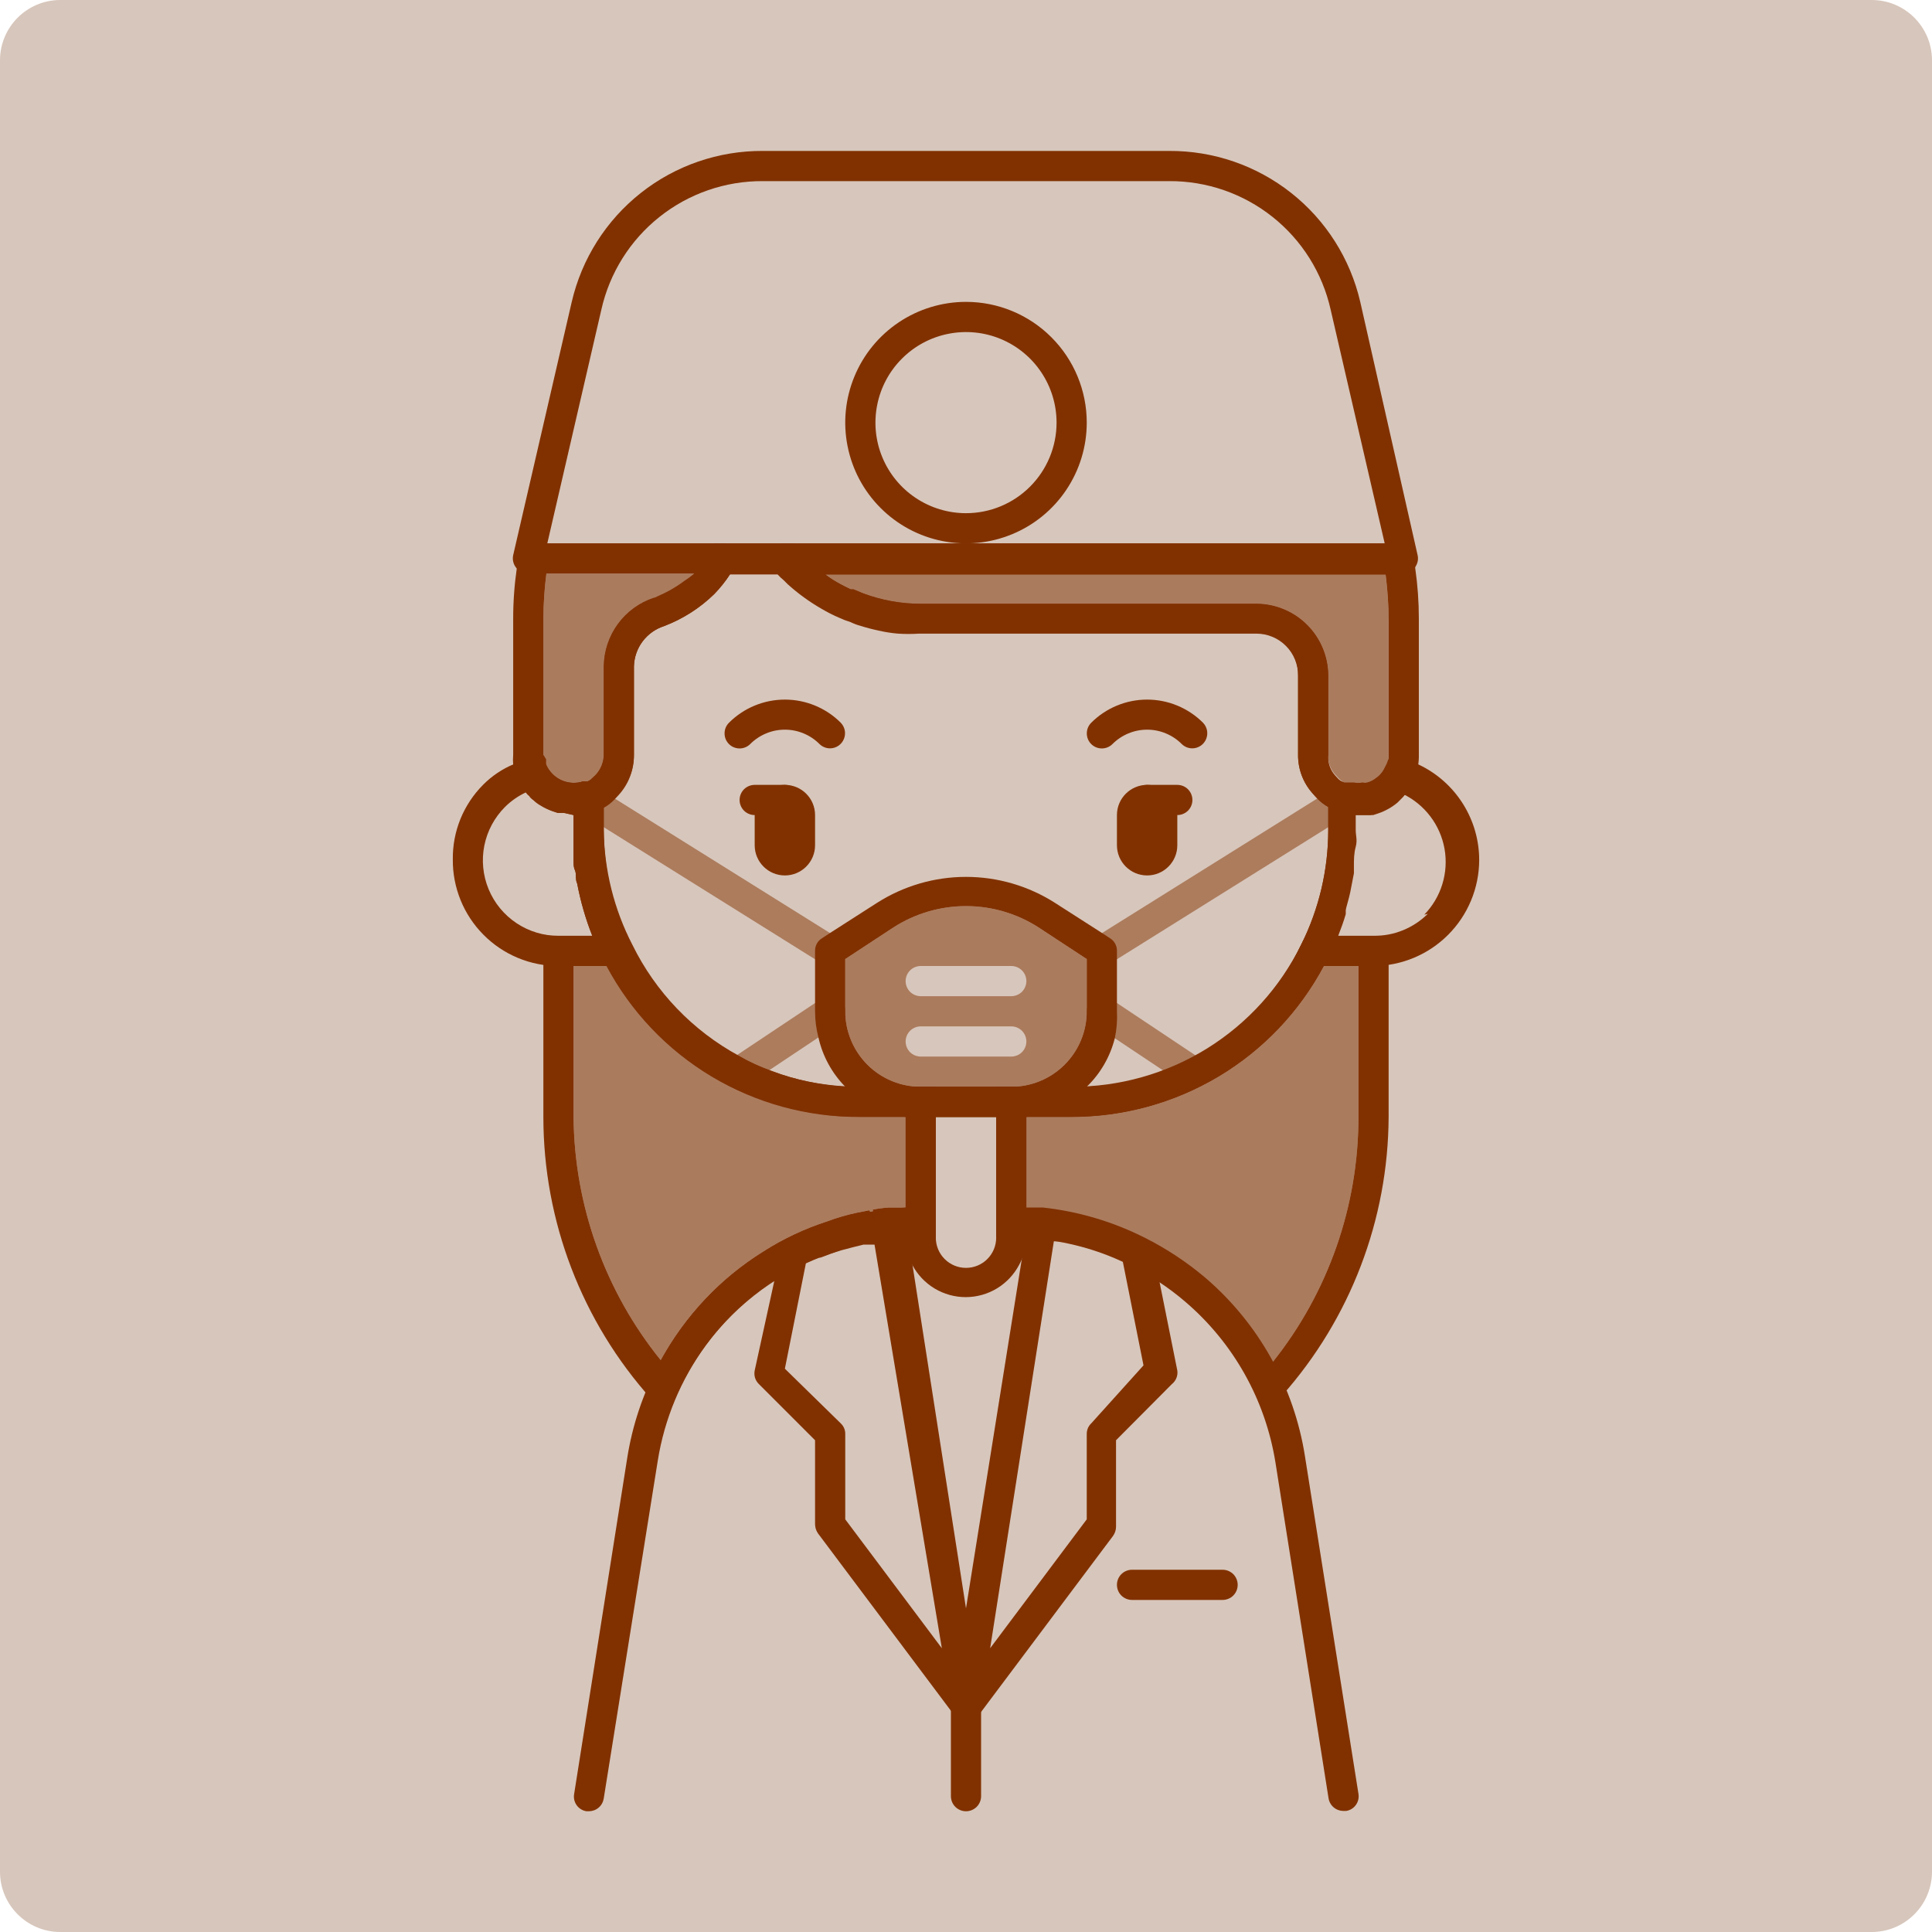 <?xml version="1.0" encoding="UTF-8"?> <svg xmlns="http://www.w3.org/2000/svg" width="64" height="64" viewBox="0 0 64 64" fill="none"><g clip-path="url(#clip0_24_96)"><path d="M62 0H2C0.895 0 0 0.895 0 2V62C0 63.105 0.895 64 2 64H62C63.105 64 64 63.105 64 62V2C64 0.895 63.105 0 62 0Z" fill="#D7C6BB"></path><path d="M44.7 26H44.65H44.54L44.44 25.93L44.35 25.86L44.24 25.74C44.147 25.642 44.078 25.525 44.036 25.397C43.994 25.269 43.982 25.133 44 25V22.38C43.997 21.75 43.746 21.146 43.3 20.7C42.854 20.254 42.25 20.003 41.62 20H30.5C29.844 20 29.194 19.881 28.58 19.65L28.27 19.52H28.18L27.75 19.3C27.61 19.22 27.48 19.13 27.35 19.04C27.01 18.799 26.698 18.52 26.42 18.21L26.27 18H23.67L23.52 18.25C23.383 18.523 23.208 18.776 23 19C22.908 19.089 22.811 19.172 22.71 19.25C22.41 19.489 22.072 19.675 21.71 19.8C21.222 19.95 20.794 20.25 20.487 20.657C20.18 21.065 20.009 21.56 20 22.07V25C19.997 25.244 19.904 25.479 19.74 25.66L19.56 25.83L19.46 25.89H19.35H19.3L19 25.99V27.5V28.05C19 28.05 19 28.35 19 28.5C19 28.65 19 28.73 19.05 28.84C19.1 28.95 19.05 29.13 19.12 29.27C19.232 29.861 19.399 30.441 19.62 31C19.714 31.245 19.821 31.486 19.94 31.72L20.09 32C20.896 33.515 22.101 34.782 23.574 35.663C25.048 36.544 26.733 37.006 28.45 37H35.45C37.167 37.006 38.852 36.544 40.326 35.663C41.799 34.782 43.004 33.515 43.81 32L43.96 31.72C44.079 31.486 44.186 31.245 44.28 31C44.37 30.76 44.46 30.53 44.53 30.28C44.53 30.28 44.53 30.2 44.53 30.15C44.53 30.1 44.64 29.75 44.68 29.55C44.72 29.35 44.76 29.14 44.8 28.93V28.69C44.8 28.48 44.8 28.27 44.86 28.05C44.92 27.83 44.86 27.68 44.86 27.5V26.05L44.7 26ZM44 27.5C43.999 28.812 43.694 30.105 43.11 31.28C42.353 32.857 41.122 34.157 39.59 35C39.247 35.201 38.885 35.368 38.51 35.5C37.705 35.8 36.858 35.968 36 36C35.85 36.01 35.7 36.01 35.55 36H28.55C28.4 36.01 28.25 36.01 28.1 36C27.227 35.963 26.366 35.784 25.55 35.47C25.175 35.338 24.813 35.171 24.47 34.97C22.945 34.14 21.715 32.858 20.95 31.3C20.342 30.124 20.017 28.823 20 27.5V26.73C20.134 26.656 20.256 26.562 20.36 26.45L20.49 26.31C20.818 25.952 21 25.485 21 25V22.07C21.009 21.772 21.109 21.484 21.288 21.246C21.468 21.008 21.716 20.831 22 20.74C22.62 20.504 23.185 20.143 23.66 19.68C23.854 19.48 24.028 19.263 24.18 19.03H25.76C25.822 19.099 25.888 19.162 25.96 19.22L26.09 19.35C26.436 19.663 26.815 19.938 27.22 20.17C27.404 20.279 27.594 20.375 27.79 20.46C27.916 20.519 28.047 20.569 28.18 20.61C28.282 20.66 28.39 20.701 28.5 20.73C28.7 20.794 28.904 20.847 29.11 20.89C29.321 20.939 29.535 20.972 29.75 20.99C29.98 21.005 30.21 21.005 30.44 20.99H41.62C41.802 20.99 41.982 21.026 42.15 21.096C42.319 21.166 42.471 21.268 42.599 21.398C42.728 21.527 42.829 21.68 42.898 21.849C42.967 22.017 43.001 22.198 43 22.38V25C42.995 25.472 43.166 25.928 43.48 26.28C43.528 26.341 43.582 26.398 43.64 26.45C43.746 26.56 43.867 26.654 44 26.73V27.5Z" fill="#813100"></path><path d="M27.5 24.79C27.369 24.791 27.244 24.741 27.15 24.65C26.999 24.498 26.82 24.378 26.623 24.296C26.425 24.213 26.214 24.171 26 24.171C25.786 24.171 25.574 24.213 25.377 24.296C25.18 24.378 25 24.498 24.85 24.65C24.756 24.742 24.631 24.793 24.5 24.793C24.369 24.793 24.243 24.742 24.15 24.65C24.103 24.604 24.066 24.548 24.04 24.487C24.015 24.426 24.002 24.361 24.002 24.295C24.002 24.229 24.015 24.164 24.04 24.103C24.066 24.042 24.103 23.986 24.15 23.94C24.641 23.45 25.306 23.175 26 23.175C26.693 23.175 27.359 23.45 27.85 23.94C27.918 24.01 27.965 24.098 27.984 24.195C28.002 24.291 27.992 24.39 27.955 24.48C27.918 24.571 27.855 24.649 27.774 24.704C27.693 24.759 27.598 24.789 27.5 24.79Z" fill="#813100"></path><path d="M39.5 24.79C39.369 24.791 39.244 24.741 39.15 24.65C38.999 24.498 38.82 24.378 38.623 24.296C38.425 24.213 38.214 24.171 38 24.171C37.786 24.171 37.574 24.213 37.377 24.296C37.18 24.378 37 24.498 36.85 24.65C36.756 24.742 36.631 24.793 36.5 24.793C36.369 24.793 36.243 24.742 36.15 24.65C36.103 24.604 36.066 24.548 36.04 24.487C36.015 24.426 36.002 24.361 36.002 24.295C36.002 24.229 36.015 24.164 36.04 24.103C36.066 24.042 36.103 23.986 36.15 23.94C36.641 23.45 37.306 23.175 38 23.175C38.693 23.175 39.359 23.45 39.85 23.94C39.918 24.01 39.965 24.098 39.984 24.195C40.002 24.291 39.992 24.39 39.955 24.48C39.918 24.571 39.855 24.649 39.774 24.704C39.693 24.759 39.598 24.789 39.5 24.79Z" fill="#813100"></path><path d="M20.89 31.28C20.306 30.105 20.002 28.812 20 27.5V25.69L19.46 25.89H19.35H19.3C19.095 25.952 18.876 25.947 18.674 25.875C18.473 25.803 18.3 25.668 18.18 25.49C18.153 25.449 18.13 25.405 18.11 25.36L18.05 25.22C18.05 25.22 18.05 25.22 18.05 25.15L17.93 25L17.51 25.12C17.345 25.17 17.185 25.234 17.03 25.31C16.644 25.468 16.294 25.703 16 26C15.678 26.325 15.423 26.71 15.251 27.134C15.08 27.558 14.994 28.012 15 28.47C14.996 28.932 15.084 29.39 15.258 29.819C15.432 30.247 15.689 30.636 16.015 30.964C16.34 31.293 16.727 31.553 17.154 31.731C17.581 31.909 18.038 32 18.5 32H21.25L20.89 31.28ZM18.5 31C18.005 31.001 17.521 30.855 17.109 30.58C16.697 30.305 16.376 29.915 16.186 29.457C15.997 29 15.947 28.497 16.044 28.011C16.141 27.526 16.38 27.08 16.73 26.73C16.936 26.526 17.176 26.36 17.44 26.24C17.472 26.29 17.513 26.334 17.56 26.37C17.593 26.423 17.637 26.467 17.69 26.5C17.757 26.565 17.831 26.622 17.91 26.67C18.04 26.751 18.177 26.818 18.32 26.87L18.5 26.93H18.71L19 27V27.5V28.05C19 28.05 19 28.35 19 28.5C19 28.65 19 28.73 19.05 28.84C19.1 28.95 19.05 29.13 19.12 29.27C19.232 29.861 19.399 30.441 19.62 31H18.5Z" fill="#813100"></path><path d="M47 25.33C46.845 25.258 46.684 25.198 46.52 25.15L46.07 25L45.98 25.18C45.958 25.253 45.928 25.324 45.89 25.39C45.836 25.522 45.75 25.639 45.64 25.73L45.53 25.81C45.457 25.861 45.376 25.898 45.29 25.92C45.241 25.934 45.189 25.934 45.14 25.92C45.041 25.94 44.939 25.94 44.84 25.92H44.7H44.65H44.54L44 25.72V27.5C43.999 28.812 43.694 30.105 43.11 31.28L42.75 32H45.5C46.427 31.995 47.314 31.624 47.969 30.969C48.624 30.314 48.995 29.427 49 28.5C49.002 27.836 48.814 27.186 48.46 26.625C48.106 26.063 47.6 25.614 47 25.33ZM47.3 30.27C47.063 30.505 46.782 30.691 46.474 30.816C46.164 30.942 45.834 31.004 45.5 31H44.33C44.42 30.76 44.51 30.53 44.58 30.28C44.58 30.28 44.58 30.2 44.58 30.15C44.58 30.1 44.69 29.75 44.73 29.55C44.77 29.35 44.81 29.14 44.85 28.93V28.69C44.85 28.48 44.85 28.27 44.91 28.05C44.97 27.83 44.91 27.68 44.91 27.5V27H45.19H45.4L45.58 26.94C45.806 26.861 46.016 26.743 46.2 26.59L46.32 26.47C46.376 26.419 46.426 26.361 46.47 26.3C46.828 26.471 47.14 26.726 47.38 27.042C47.621 27.358 47.782 27.727 47.852 28.118C47.921 28.509 47.896 28.911 47.779 29.29C47.663 29.669 47.457 30.016 47.18 30.3L47.3 30.27Z" fill="#813100"></path><path d="M45 59.42C45.011 59.484 45.01 59.55 44.995 59.614C44.981 59.678 44.953 59.738 44.915 59.791C44.877 59.845 44.828 59.89 44.773 59.924C44.717 59.958 44.655 59.98 44.59 59.99H44.5C44.382 59.989 44.268 59.947 44.178 59.87C44.088 59.793 44.029 59.687 44.01 59.57L42.25 48.44C41.916 46.363 40.852 44.473 39.25 43.11C38.704 42.644 38.103 42.248 37.46 41.93C36.523 41.453 35.506 41.155 34.46 41.05L34 41H33.54C33.473 41.001 33.406 40.989 33.344 40.965C33.282 40.941 33.225 40.904 33.176 40.858C33.128 40.811 33.089 40.756 33.063 40.694C33.036 40.633 33.021 40.567 33.02 40.5C33.017 40.435 33.028 40.371 33.051 40.31C33.074 40.25 33.108 40.194 33.153 40.148C33.198 40.101 33.252 40.064 33.312 40.038C33.371 40.013 33.435 40 33.5 40H34H34.54C35.718 40.128 36.862 40.467 37.92 41C38.636 41.36 39.307 41.803 39.92 42.32C41.696 43.838 42.87 45.942 43.23 48.25L45 59.42Z" fill="#813100"></path><path d="M30.999 40.5C31.002 40.565 30.991 40.63 30.969 40.69C30.946 40.751 30.911 40.806 30.866 40.853C30.821 40.9 30.767 40.937 30.708 40.962C30.648 40.987 30.584 41 30.519 41H29.999H29.559C28.513 41.105 27.496 41.404 26.559 41.88C25.304 42.508 24.216 43.426 23.387 44.559C22.557 45.691 22.01 47.004 21.789 48.39L19.999 59.58C19.98 59.697 19.921 59.803 19.831 59.88C19.741 59.957 19.627 59.999 19.509 60H19.429C19.364 59.991 19.302 59.968 19.247 59.934C19.191 59.9 19.142 59.855 19.104 59.802C19.066 59.749 19.038 59.688 19.024 59.625C19.009 59.561 19.008 59.495 19.019 59.43L20.779 48.29C21.117 46.152 22.152 44.185 23.724 42.697C25.296 41.208 27.316 40.281 29.469 40.06L29.999 40H30.459C30.528 39.996 30.597 40.006 30.661 40.029C30.726 40.053 30.785 40.089 30.836 40.135C30.886 40.182 30.927 40.238 30.955 40.301C30.983 40.364 30.998 40.432 30.999 40.5Z" fill="#813100"></path><path d="M32.49 56.44C32.495 56.431 32.497 56.421 32.497 56.41C32.497 56.4 32.495 56.39 32.49 56.38L32 53.28L30.23 41.92L30.09 41.02L30 40.47C29.981 40.352 29.92 40.245 29.828 40.167C29.736 40.09 29.62 40.049 29.5 40.05C28.323 40.178 27.177 40.517 26.12 41.05L26.02 41.11C25.932 41.185 25.872 41.287 25.85 41.4L25.64 42.48L25 45.4C24.984 45.481 24.988 45.565 25.012 45.643C25.037 45.722 25.081 45.793 25.14 45.85L27 47.71V50.5C27.003 50.608 27.038 50.712 27.1 50.8L31.5 56.67L31.57 56.76C31.599 56.807 31.636 56.848 31.68 56.88C31.72 56.913 31.763 56.94 31.81 56.96C31.869 56.989 31.934 57.002 32 57C32.062 57.014 32.127 57.014 32.19 57C32.237 56.98 32.281 56.953 32.32 56.92C32.349 56.896 32.376 56.869 32.4 56.84C32.443 56.764 32.467 56.678 32.47 56.59C32.489 56.571 32.501 56.545 32.504 56.519C32.508 56.492 32.503 56.464 32.49 56.44ZM28 50.33V47.5C28.001 47.435 27.988 47.37 27.962 47.309C27.936 47.249 27.898 47.195 27.85 47.15L26 45.34L26.7 41.83L27.11 41.66H27.18C27.41 41.57 27.63 41.49 27.86 41.42L28.24 41.32L28.6 41.23H28.86H28.97L31.2 54.6L28 50.33Z" fill="#813100"></path><path d="M38.41 42.46L38.19 41.38C38.168 41.267 38.108 41.165 38.02 41.09L37.92 41.03C36.863 40.497 35.718 40.158 34.54 40.03C34.421 40.029 34.304 40.07 34.212 40.147C34.121 40.224 34.06 40.332 34.04 40.45L33.96 40.99L33.82 41.89L32 53.28L31.52 56.35C31.516 56.36 31.514 56.37 31.514 56.38C31.514 56.391 31.516 56.401 31.52 56.41C31.516 56.43 31.516 56.45 31.52 56.47C31.523 56.558 31.547 56.644 31.59 56.72C31.619 56.767 31.657 56.808 31.7 56.84C31.74 56.873 31.784 56.9 31.83 56.92C31.88 56.96 31.938 56.987 32 57C32.063 57.014 32.128 57.014 32.19 57C32.237 56.98 32.281 56.953 32.32 56.92C32.35 56.896 32.376 56.869 32.4 56.84L32.47 56.75L36.87 50.88C36.933 50.792 36.968 50.688 36.97 50.58V47.71L38.82 45.85C38.887 45.797 38.938 45.728 38.97 45.649C39.002 45.57 39.012 45.484 39 45.4L38.41 42.46ZM36.15 47.15C36.102 47.195 36.064 47.249 36.038 47.309C36.013 47.37 36 47.435 36 47.5V50.33L32.8 54.6L34.91 41.12H35.02H35.28L35.64 41.21L36.02 41.31C36.25 41.38 36.47 41.46 36.7 41.55H36.77L37.18 41.72L37.88 45.23L36.15 47.15Z" fill="#813100"></path><path d="M33.5 36H30.5C30.367 36 30.24 36.053 30.146 36.146C30.053 36.24 30 36.367 30 36.5V41C29.999 41.313 30.075 41.622 30.22 41.9C30.39 42.222 30.644 42.492 30.956 42.681C31.268 42.869 31.626 42.969 31.99 42.969C32.354 42.969 32.712 42.869 33.024 42.681C33.336 42.492 33.59 42.222 33.76 41.9C33.912 41.624 33.995 41.315 34 41V36.5C34 36.367 33.947 36.24 33.854 36.146C33.76 36.053 33.633 36 33.5 36ZM33 41C33 41.265 32.895 41.52 32.707 41.707C32.52 41.895 32.265 42 32 42C31.735 42 31.48 41.895 31.293 41.707C31.105 41.52 31 41.265 31 41V37H33V41Z" fill="#813100"></path><path d="M36.77 31.08L36.51 30.91L34.95 29.91C34.069 29.347 33.045 29.048 32 29.048C30.955 29.048 29.931 29.347 29.05 29.91L27.49 30.91L27.23 31.08C27.158 31.124 27.099 31.186 27.059 31.259C27.019 31.333 26.998 31.416 27 31.5V33.5C27 33.79 27.037 34.079 27.11 34.36C27.247 34.979 27.556 35.547 28 36C28.533 36.553 29.239 36.906 30 37C30.166 37.015 30.334 37.015 30.5 37H33.5C33.666 37.015 33.834 37.015 34 37C34.762 36.906 35.468 36.553 36 36C36.454 35.561 36.776 35.003 36.93 34.39C36.992 34.098 37.016 33.799 37 33.5V31.5C37.002 31.416 36.982 31.333 36.941 31.259C36.901 31.186 36.842 31.124 36.77 31.08ZM33.5 36H30.5C29.837 36 29.201 35.737 28.732 35.268C28.264 34.799 28 34.163 28 33.5V31.77L29.6 30.72C30.316 30.26 31.149 30.016 32 30.016C32.851 30.016 33.684 30.26 34.4 30.72L36 31.77V33.5C36 34.163 35.737 34.799 35.268 35.268C34.799 35.737 34.163 36 33.5 36Z" fill="#813100"></path><path opacity="0.5" d="M34.4 30.72C33.684 30.26 32.851 30.016 32 30.016C31.149 30.016 30.316 30.26 29.6 30.72L28 31.77V33.5C28 34.163 28.263 34.799 28.732 35.268C29.201 35.737 29.837 36 30.5 36H33.5C34.163 36 34.799 35.737 35.268 35.268C35.737 34.799 36 34.163 36 33.5V31.77L34.4 30.72ZM33.5 35H30.5C30.367 35 30.24 34.947 30.146 34.854C30.053 34.76 30 34.633 30 34.5C30 34.368 30.053 34.24 30.146 34.147C30.24 34.053 30.367 34 30.5 34H33.5C33.633 34 33.76 34.053 33.854 34.147C33.947 34.24 34 34.368 34 34.5C34 34.633 33.947 34.76 33.854 34.854C33.76 34.947 33.633 35 33.5 35ZM33.5 33H30.5C30.367 33 30.24 32.947 30.146 32.854C30.053 32.76 30 32.633 30 32.5C30 32.368 30.053 32.24 30.146 32.147C30.24 32.053 30.367 32 30.5 32H33.5C33.633 32 33.76 32.053 33.854 32.147C33.947 32.24 34 32.368 34 32.5C34 32.633 33.947 32.76 33.854 32.854C33.76 32.947 33.633 33 33.5 33Z" fill="#813100"></path><g opacity="0.5"><path d="M36.501 32C36.417 32.002 36.334 31.982 36.26 31.941C36.187 31.901 36.125 31.842 36.081 31.77C36.01 31.659 35.985 31.524 36.013 31.394C36.041 31.265 36.12 31.152 36.231 31.08L44.231 26.08C44.342 26.017 44.474 25.998 44.598 26.029C44.722 26.059 44.83 26.137 44.899 26.244C44.969 26.352 44.994 26.482 44.97 26.608C44.946 26.734 44.875 26.846 44.771 26.92L36.771 31.92C36.691 31.974 36.597 32.002 36.501 32Z" fill="#813100"></path></g><g opacity="0.5"><path d="M27.499 32C27.403 32.002 27.309 31.974 27.229 31.92L19.229 26.92C19.125 26.846 19.054 26.734 19.03 26.608C19.006 26.482 19.032 26.352 19.101 26.244C19.17 26.137 19.278 26.059 19.402 26.029C19.527 25.998 19.658 26.017 19.769 26.08L27.769 31.08C27.881 31.152 27.959 31.265 27.987 31.394C28.015 31.524 27.991 31.659 27.919 31.77C27.875 31.842 27.814 31.901 27.74 31.941C27.666 31.982 27.583 32.002 27.499 32Z" fill="#813100"></path></g><g opacity="0.5"><path d="M24.501 36C24.418 36 24.337 35.979 24.264 35.941C24.191 35.903 24.128 35.848 24.081 35.78C24.008 35.669 23.982 35.533 24.008 35.402C24.034 35.271 24.111 35.156 24.221 35.08L27.221 33.08C27.332 33.006 27.469 32.979 27.6 33.005C27.731 33.032 27.847 33.109 27.921 33.22C27.995 33.332 28.022 33.468 27.996 33.599C27.97 33.731 27.892 33.846 27.781 33.92L24.781 35.92C24.696 35.971 24.6 35.998 24.501 36Z" fill="#813100"></path></g><g opacity="0.5"><path d="M39.501 36C39.402 35.998 39.306 35.971 39.221 35.92L36.221 33.92C36.109 33.846 36.032 33.731 36.006 33.599C35.98 33.468 36.007 33.332 36.081 33.22C36.155 33.109 36.271 33.032 36.402 33.005C36.533 32.979 36.669 33.006 36.781 33.08L39.781 35.08C39.891 35.156 39.968 35.271 39.994 35.402C40.02 35.533 39.994 35.669 39.921 35.78C39.873 35.848 39.81 35.903 39.737 35.941C39.664 35.979 39.583 36 39.501 36Z" fill="#813100"></path></g><path d="M32 60C31.867 60 31.74 59.947 31.646 59.854C31.553 59.76 31.5 59.633 31.5 59.5V56.5C31.5 56.367 31.553 56.24 31.646 56.146C31.74 56.053 31.867 56 32 56C32.133 56 32.26 56.053 32.354 56.146C32.447 56.24 32.5 56.367 32.5 56.5V59.5C32.5 59.633 32.447 59.76 32.354 59.854C32.26 59.947 32.133 60 32 60Z" fill="#813100"></path><path d="M24.39 18.25C24.351 18.179 24.295 18.119 24.227 18.075C24.159 18.031 24.081 18.005 24 18H17.68C17.563 17.998 17.449 18.039 17.359 18.114C17.269 18.189 17.209 18.294 17.19 18.41C17.19 18.55 17.14 18.68 17.12 18.82C17.04 19.376 16.999 19.938 17 20.5V25C16.99 25.113 16.99 25.227 17 25.34C17.031 25.513 17.085 25.681 17.16 25.84C17.228 25.983 17.312 26.117 17.41 26.24C17.442 26.29 17.482 26.334 17.53 26.37C17.563 26.423 17.607 26.467 17.66 26.5C17.726 26.565 17.8 26.622 17.88 26.67C18.009 26.751 18.147 26.818 18.29 26.87L18.47 26.93H18.68L19 27C19.103 27.01 19.207 27.01 19.31 27C19.427 26.99 19.541 26.963 19.65 26.92C19.773 26.881 19.89 26.827 20 26.76C20.134 26.686 20.256 26.592 20.36 26.48L20.49 26.34C20.825 25.975 21.007 25.495 21 25V22.07C21.009 21.772 21.109 21.484 21.288 21.246C21.468 21.008 21.716 20.831 22 20.74C22.62 20.504 23.185 20.143 23.66 19.68C23.854 19.48 24.028 19.263 24.18 19.03C24.18 19.03 24.29 18.86 24.34 18.78C24.395 18.704 24.429 18.615 24.438 18.522C24.447 18.429 24.43 18.335 24.39 18.25ZM22.66 19.25C22.354 19.479 22.017 19.664 21.66 19.8C21.181 19.958 20.764 20.262 20.466 20.669C20.169 21.076 20.006 21.566 20 22.07V25C19.997 25.244 19.904 25.479 19.74 25.66L19.56 25.83L19.46 25.89H19.35H19.3C19.095 25.952 18.876 25.947 18.674 25.875C18.472 25.803 18.299 25.668 18.18 25.49C18.143 25.445 18.112 25.394 18.09 25.34C18.086 25.3 18.086 25.26 18.09 25.22C18.09 25.22 18.09 25.22 18.09 25.15C18.057 25.102 18.027 25.052 18 25V20.5C18.003 19.998 18.036 19.497 18.1 19H23C22.892 19.09 22.778 19.174 22.66 19.25ZM21.66 19.8C22.022 19.675 22.36 19.489 22.66 19.25C22.36 19.477 22.03 19.662 21.68 19.8H21.66Z" fill="#813100"></path><path opacity="0.5" d="M23 19C22.908 19.089 22.811 19.172 22.71 19.25C22.404 19.479 22.067 19.664 21.71 19.8C21.222 19.95 20.794 20.25 20.487 20.657C20.18 21.065 20.009 21.56 20 22.07V25C19.997 25.244 19.904 25.479 19.74 25.66L19.56 25.83C19.496 25.875 19.425 25.909 19.35 25.93H19.3C19.095 25.992 18.876 25.987 18.674 25.915C18.473 25.843 18.299 25.708 18.18 25.53C18.153 25.489 18.129 25.445 18.11 25.4L18.05 25.26C18.05 25.26 18.05 25.26 18.05 25.19C18.029 25.128 18.012 25.064 18 25V20.5C18.003 19.998 18.036 19.497 18.1 19H23Z" fill="#813100"></path><path d="M46.881 18.82C46.881 18.68 46.881 18.55 46.811 18.41C46.791 18.294 46.731 18.189 46.642 18.114C46.552 18.039 46.438 17.998 46.321 18H26.001C25.905 18.001 25.811 18.029 25.73 18.08C25.648 18.131 25.583 18.204 25.541 18.29C25.503 18.379 25.491 18.477 25.507 18.573C25.523 18.669 25.566 18.758 25.631 18.83C25.682 18.892 25.739 18.948 25.801 19C25.855 19.068 25.915 19.132 25.981 19.19L26.111 19.32C26.457 19.633 26.836 19.908 27.241 20.14C27.424 20.249 27.615 20.346 27.811 20.43C27.937 20.489 28.067 20.539 28.201 20.58C28.303 20.63 28.41 20.671 28.521 20.7C28.721 20.764 28.925 20.817 29.131 20.86C29.341 20.909 29.555 20.942 29.771 20.96C30 20.975 30.231 20.975 30.461 20.96H41.621C41.805 20.96 41.988 20.997 42.158 21.069C42.328 21.141 42.482 21.246 42.611 21.378C42.739 21.511 42.84 21.668 42.907 21.84C42.974 22.012 43.006 22.195 43.001 22.38V25C42.995 25.472 43.166 25.928 43.481 26.28L43.631 26.45C43.736 26.56 43.858 26.654 43.991 26.73C44.097 26.788 44.207 26.838 44.321 26.88C44.436 26.926 44.557 26.957 44.681 26.97C44.786 26.991 44.893 27.001 45.001 27H45.281H45.491L45.671 26.94C45.897 26.861 46.106 26.743 46.291 26.59L46.411 26.47C46.466 26.419 46.516 26.362 46.561 26.3C46.652 26.183 46.73 26.056 46.791 25.92C46.88 25.755 46.941 25.576 46.971 25.39C46.994 25.262 47.004 25.131 47.001 25V20.5C47.001 19.938 46.961 19.376 46.881 18.82ZM45.881 25.42C45.827 25.552 45.741 25.669 45.631 25.76C45.604 25.798 45.565 25.826 45.521 25.84C45.448 25.891 45.367 25.928 45.281 25.95C45.231 25.964 45.18 25.964 45.131 25.95C45.032 25.97 44.93 25.97 44.831 25.95H44.691H44.641H44.531L44.431 25.88L44.341 25.81L44.231 25.69C44.146 25.597 44.082 25.488 44.043 25.369C44.003 25.25 43.989 25.125 44.001 25V22.38C43.998 21.75 43.746 21.146 43.301 20.7C42.855 20.254 42.251 20.003 41.621 20H30.501C29.845 20 29.194 19.881 28.581 19.65L28.271 19.52H28.181C28.032 19.457 27.889 19.383 27.751 19.3C27.611 19.223 27.478 19.136 27.351 19.04H45.901C45.964 19.538 45.998 20.038 46.001 20.54V25C46.006 25.07 46.006 25.14 46.001 25.21C45.972 25.284 45.935 25.355 45.891 25.42H45.881Z" fill="#813100"></path><path opacity="0.5" d="M46 20.5V25C46.005 25.07 46.005 25.14 46 25.21C45.978 25.283 45.947 25.354 45.91 25.42C45.856 25.552 45.77 25.669 45.66 25.76L45.55 25.84C45.477 25.891 45.396 25.928 45.31 25.95C45.261 25.964 45.209 25.964 45.16 25.95C45.061 25.97 44.959 25.97 44.86 25.95H44.72H44.67H44.56L44.46 25.88L44.37 25.81L44.26 25.69C44.17 25.6 44.1 25.492 44.056 25.373C44.011 25.254 43.992 25.127 44 25V22.38C43.997 21.75 43.745 21.146 43.3 20.7C42.854 20.254 42.25 20.003 41.62 20H30.5C29.844 20 29.193 19.881 28.58 19.65L28.27 19.52H28.18L27.75 19.3C27.61 19.22 27.48 19.13 27.35 19.04H45.9C45.962 19.524 45.995 20.012 46 20.5Z" fill="#813100"></path><path d="M45.06 10C44.729 8.572 43.922 7.299 42.772 6.391C41.621 5.482 40.196 4.992 38.73 5H25.27C23.805 4.992 22.379 5.482 21.229 6.391C20.079 7.299 19.272 8.572 18.94 10L17 18.39C16.984 18.463 16.984 18.539 17.002 18.612C17.019 18.684 17.053 18.752 17.1 18.81C17.146 18.866 17.204 18.912 17.27 18.943C17.336 18.974 17.408 18.99 17.48 18.99H46.48C46.553 18.99 46.625 18.974 46.691 18.943C46.756 18.912 46.814 18.866 46.86 18.81C46.908 18.752 46.942 18.684 46.959 18.612C46.977 18.539 46.977 18.463 46.96 18.39L45.06 10ZM18.13 18L19.92 10.26C20.192 9.046 20.871 7.961 21.844 7.187C22.817 6.412 24.026 5.993 25.27 6H38.73C39.974 5.993 41.184 6.412 42.157 7.187C43.13 7.961 43.809 9.046 44.08 10.26L45.87 18H18.13Z" fill="#813100"></path><path d="M32 10C31.209 10 30.436 10.235 29.778 10.674C29.12 11.114 28.607 11.738 28.305 12.469C28.002 13.2 27.922 14.004 28.077 14.78C28.231 15.556 28.612 16.269 29.172 16.828C29.731 17.388 30.444 17.769 31.22 17.923C31.996 18.078 32.8 17.998 33.531 17.695C34.262 17.393 34.886 16.88 35.326 16.222C35.765 15.565 36 14.791 36 14C36 12.939 35.579 11.922 34.828 11.172C34.078 10.421 33.061 10 32 10ZM32 17C31.407 17 30.827 16.824 30.333 16.494C29.84 16.165 29.455 15.696 29.228 15.148C29.001 14.6 28.942 13.997 29.058 13.415C29.173 12.833 29.459 12.298 29.879 11.879C30.298 11.459 30.833 11.173 31.415 11.058C31.997 10.942 32.6 11.001 33.148 11.228C33.696 11.455 34.165 11.84 34.494 12.333C34.824 12.827 35 13.407 35 14C35 14.796 34.684 15.559 34.121 16.121C33.559 16.684 32.796 17 32 17Z" fill="#813100"></path><path d="M40.5 53H37.5C37.367 53 37.24 52.947 37.146 52.854C37.053 52.76 37 52.633 37 52.5C37 52.367 37.053 52.24 37.146 52.146C37.24 52.053 37.367 52 37.5 52H40.5C40.633 52 40.76 52.053 40.854 52.146C40.947 52.24 41 52.367 41 52.5C41 52.633 40.947 52.76 40.854 52.854C40.76 52.947 40.633 53 40.5 53Z" fill="#813100"></path><path d="M27 27C27 26.448 26.552 26 26 26C25.448 26 25 26.448 25 27V28C25 28.552 25.448 29 26 29C26.552 29 27 28.552 27 28V27Z" fill="#813100"></path><path d="M39 27C39 26.448 38.552 26 38 26C37.448 26 37 26.448 37 27V28C37 28.552 37.448 29 38 29C38.552 29 39 28.552 39 28V27Z" fill="#813100"></path><path d="M39 27H38C37.867 27 37.74 26.947 37.646 26.854C37.553 26.76 37.5 26.633 37.5 26.5C37.5 26.367 37.553 26.24 37.646 26.146C37.74 26.053 37.867 26 38 26H39C39.133 26 39.26 26.053 39.354 26.146C39.447 26.24 39.5 26.367 39.5 26.5C39.5 26.633 39.447 26.76 39.354 26.854C39.26 26.947 39.133 27 39 27Z" fill="#813100"></path><path d="M26 27H25C24.867 27 24.74 26.947 24.646 26.854C24.553 26.76 24.5 26.633 24.5 26.5C24.5 26.367 24.553 26.24 24.646 26.146C24.74 26.053 24.867 26 25 26H26C26.133 26 26.26 26.053 26.354 26.146C26.447 26.24 26.5 26.367 26.5 26.5C26.5 26.633 26.447 26.76 26.354 26.854C26.26 26.947 26.133 27 26 27Z" fill="#813100"></path><path d="M28.5 36C26.916 36.006 25.363 35.567 24.017 34.733C22.672 33.898 21.588 32.701 20.89 31.28L20.75 31H18V37C18 40.451 19.275 43.781 21.58 46.35L22.09 46.93L22.41 46.22C23.12 44.627 24.29 43.283 25.77 42.36C26.365 41.98 27.007 41.681 27.68 41.47C27.985 41.355 28.299 41.268 28.62 41.21C28.744 41.173 28.871 41.147 29 41.13H29.11C29.24 41.12 29.37 41.12 29.5 41.13H29.71H30.11C30.24 41.119 30.37 41.119 30.5 41.13H31V36H28.5ZM30 40H29.65H29.44C29.262 40.013 29.085 40.036 28.91 40.07L29.01 40.56L28.8 40.09L28.4 40.17C28.059 40.24 27.725 40.337 27.4 40.46C26.654 40.701 25.941 41.037 25.28 41.46C23.857 42.346 22.689 43.587 21.89 45.06C20.044 42.777 19.026 39.936 19 37V32H20.14C20.946 33.515 22.151 34.782 23.624 35.663C25.098 36.544 26.783 37.006 28.5 37H30V40Z" fill="#813100"></path><path opacity="0.5" d="M30 37V40H29.65H29.44C29.262 40.013 29.085 40.036 28.91 40.07L29.01 40.56L28.8 40.09L28.4 40.17C28.059 40.24 27.725 40.337 27.4 40.46C26.654 40.701 25.941 41.037 25.28 41.46C23.857 42.346 22.689 43.587 21.89 45.06C20.044 42.777 19.026 39.936 19 37V32H20.14C20.946 33.515 22.151 34.782 23.624 35.663C25.098 36.544 26.783 37.006 28.5 37H30Z" fill="#813100"></path><path d="M43.25 31L43.11 31.28C42.412 32.701 41.328 33.898 39.983 34.733C38.637 35.567 37.084 36.006 35.5 36H33V40.5V41H33.5C33.666 40.988 33.834 40.988 34 41H34.35H34.54C34.67 40.99 34.8 40.99 34.93 41H35.08L35.44 41.08C35.779 41.145 36.113 41.231 36.44 41.34C37.1 41.557 37.731 41.852 38.32 42.22C38.67 42.45 39.005 42.704 39.32 42.98C40.32 43.829 41.116 44.892 41.65 46.09L41.97 46.8L42.48 46.22C44.734 43.676 45.985 40.399 46 37V31H43.25ZM45 37C45.002 39.95 44.001 42.814 42.16 45.12C41.355 43.648 40.188 42.406 38.77 41.51C38.112 41.088 37.403 40.752 36.66 40.51C36.332 40.396 35.998 40.299 35.66 40.22L35.28 40.15C35.23 40.142 35.18 40.142 35.13 40.15C34.972 40.118 34.811 40.098 34.65 40.09C34.57 40.081 34.49 40.081 34.41 40.09H34.11H34V37H35.5C37.217 37.006 38.902 36.544 40.376 35.663C41.849 34.782 43.054 33.515 43.86 32H45V37Z" fill="#813100"></path><path opacity="0.5" d="M45 32V37C45.002 39.95 44.001 42.814 42.16 45.12C41.355 43.648 40.188 42.406 38.77 41.51C38.112 41.088 37.403 40.752 36.66 40.51C36.332 40.396 35.998 40.299 35.66 40.22L35.28 40.15C35.23 40.142 35.18 40.142 35.13 40.15C34.972 40.118 34.811 40.098 34.65 40.09C34.57 40.081 34.49 40.081 34.41 40.09H34.11H34V37H35.5C37.217 37.006 38.902 36.544 40.376 35.663C41.849 34.782 43.054 33.515 43.86 32H45Z" fill="#813100"></path></g><defs><clipPath id="clip0_24_96"><rect width="64" height="64" fill="white"></rect></clipPath></defs></svg> 